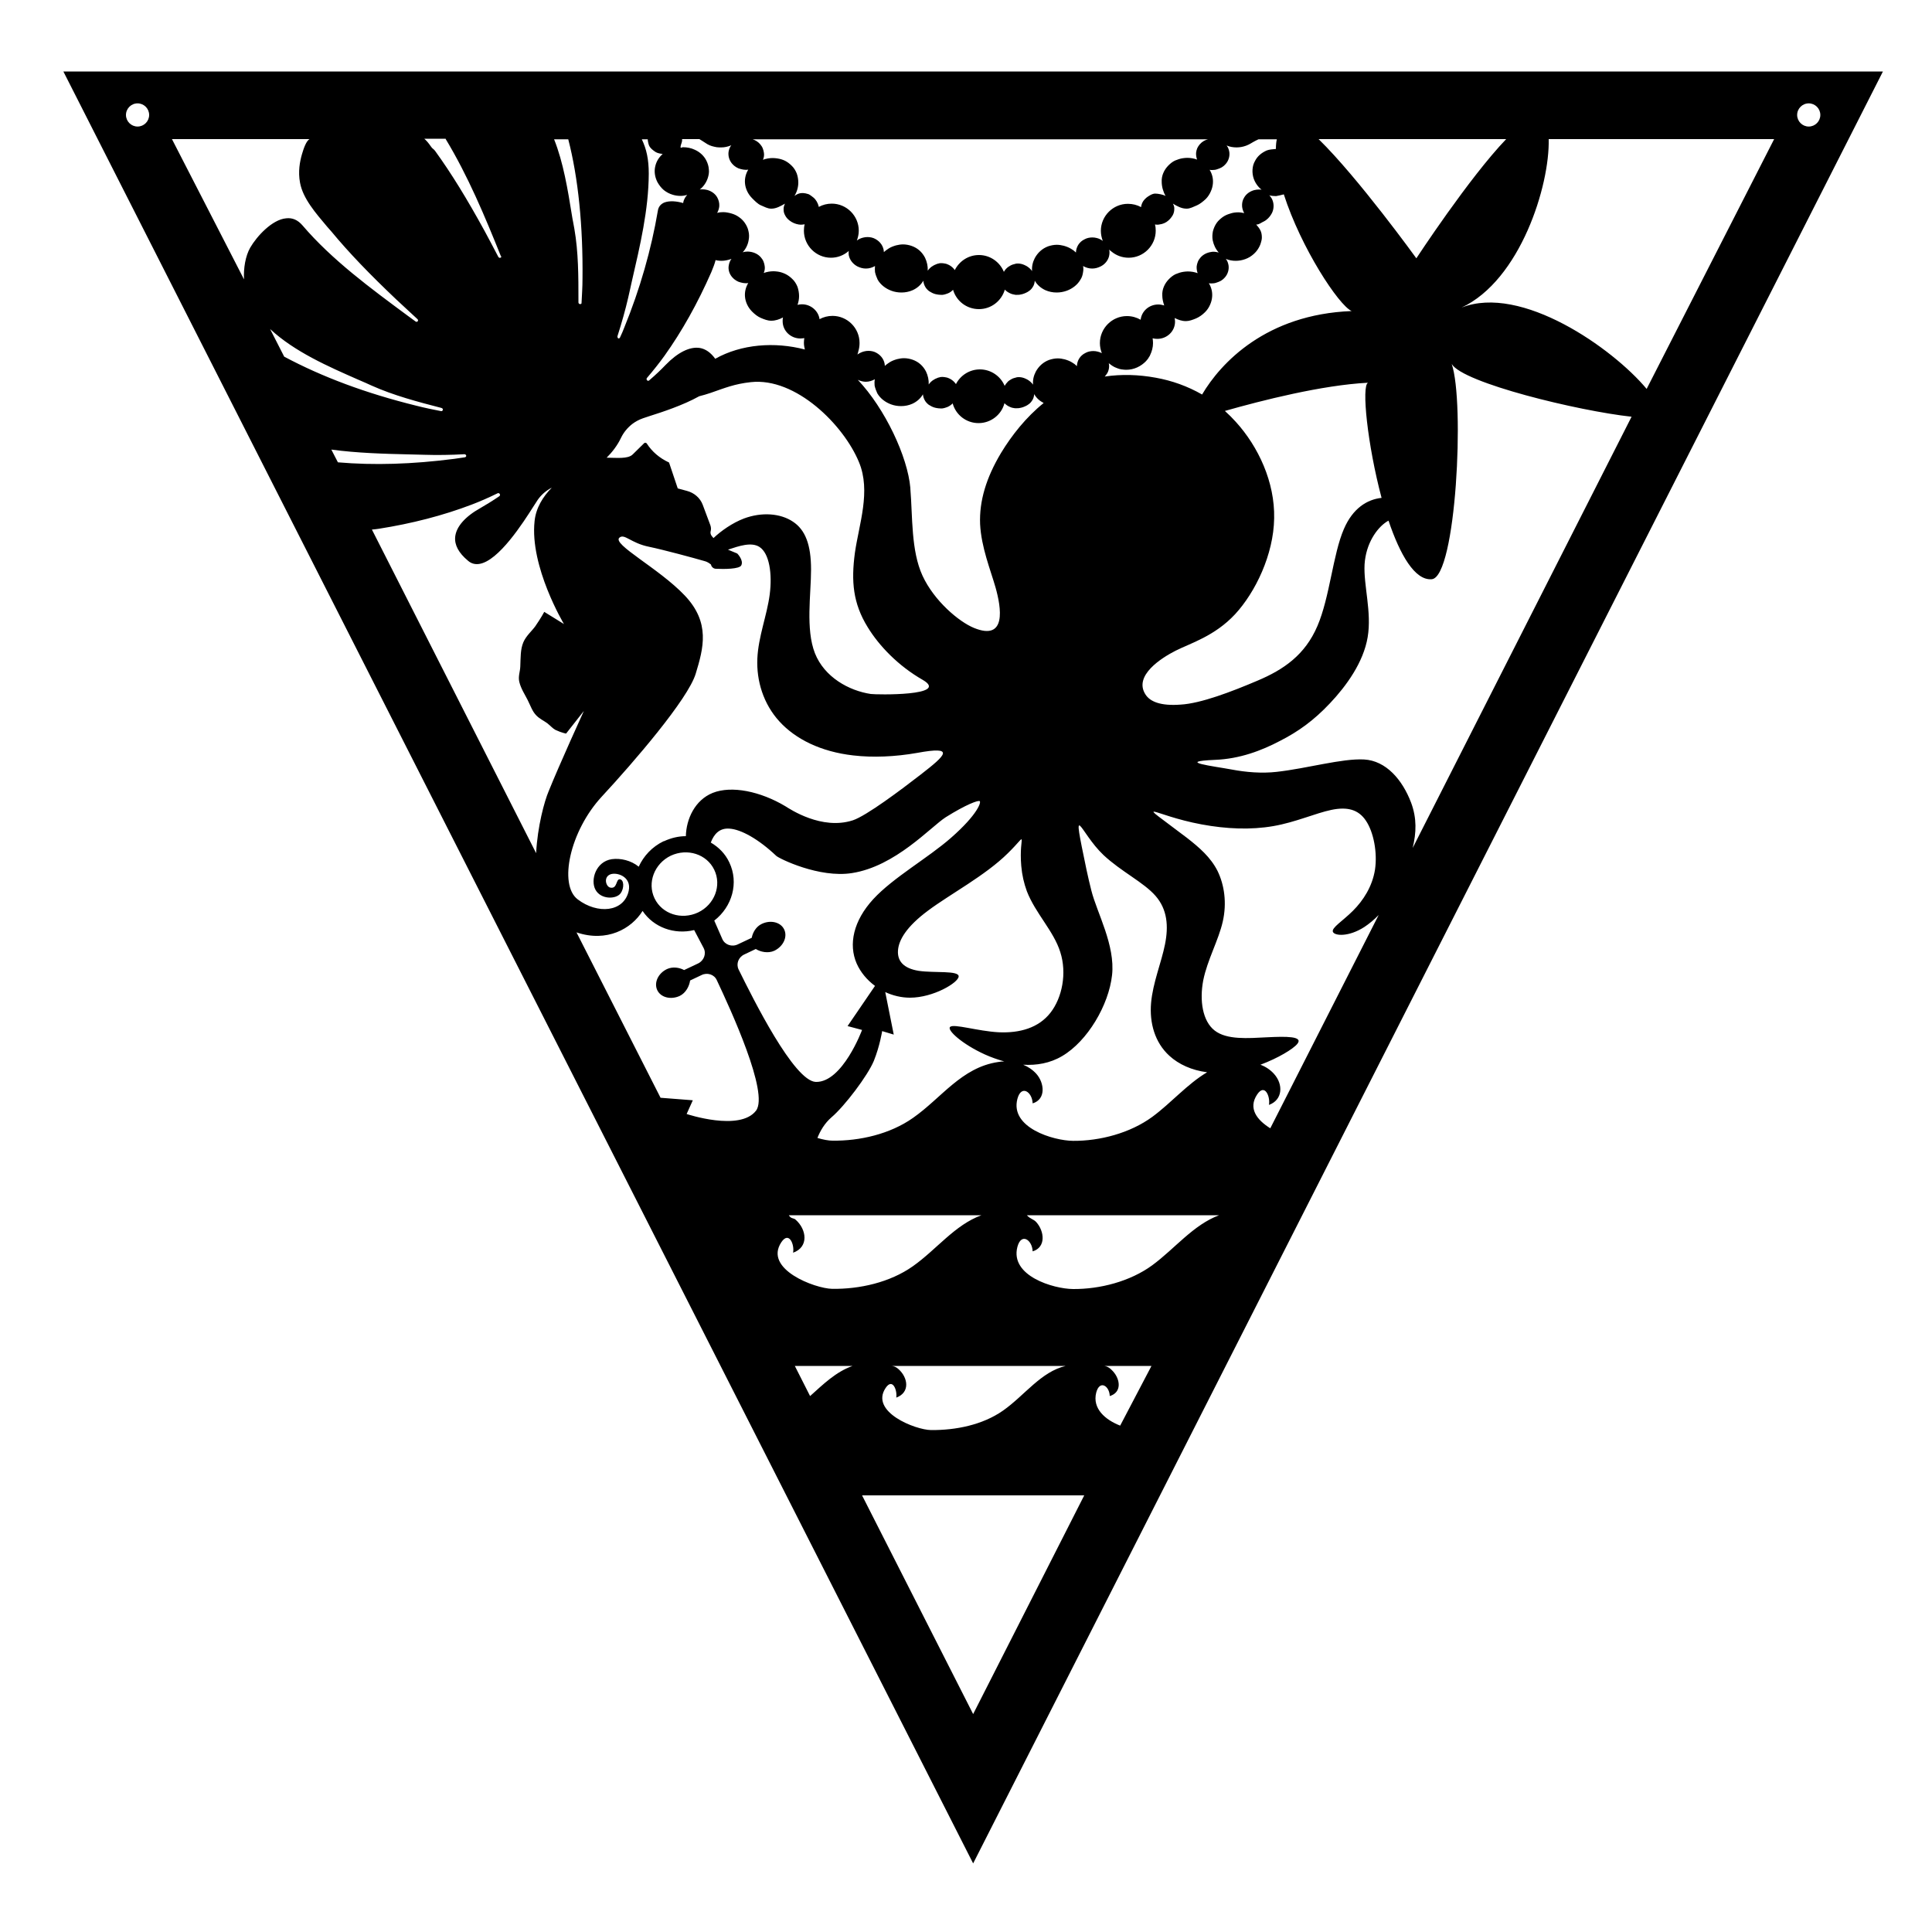 <?xml version="1.0" encoding="utf-8"?>
<!-- Generator: Adobe Illustrator 19.1.0, SVG Export Plug-In . SVG Version: 6.00 Build 0)  -->
<svg version="1.1" id="Layer_1" xmlns="http://www.w3.org/2000/svg" xmlns:xlink="http://www.w3.org/1999/xlink" x="0px" y="0px"
	 width="1000px" height="1000px" viewBox="0 0 1000 1000" style="enable-background:new 0 0 1000 1000;" xml:space="preserve">
<path d="M32.8,37l470.9,927.5L974.6,37H32.8z M779.6,72c-19.2,20-46.5,61.7-46.5,61.7S703,92,682.5,72H779.6z M605.3,546.5
	c4.8,4.4,11.6,7.5,19.5,8.5c-10.3,6.1-18.5,15.8-28.4,23.1c-11.5,8.4-27.1,12.5-41,12.4c-10.2-0.1-32.7-6.8-28.8-21.7
	c2-7.6,7.7-3.6,7.9,2.3c7-2.1,6.1-10.6,1.9-15.3c-1.9-2.1-4.3-3.7-6.8-4.7c6.8,0.4,13.8-0.7,20.2-4.5c13.1-7.7,24.1-26.4,25.8-41.9
	c1.7-15.5-7.8-32.2-10.7-43.7c-0.9-3.5-1.7-7-2.5-10.7c-8.1-38.8-3.7-19.5,8.8-7.7c9.2,8.6,20.8,14.1,26.9,21.1
	c6.1,7,6.8,15.6,4.9,25.1c-1.9,9.5-6.3,19.9-7.2,30.3C594.9,529.4,597.7,539.6,605.3,546.5z M509.8,545.8c3.1,1.4,6.5,2.6,10,3.6
	c-1.1,0-2.1,0.1-3.2,0.3c-18.9,2.8-29.3,18.6-44,28.9c-11.9,8.4-27.6,12-41.8,11.8c-1.9,0-4.7-0.5-7.7-1.4c1.4-3.6,3.7-7.6,7.3-10.7
	c6.8-5.8,18.7-21.5,21.9-29.2c3.1-7.7,4.3-15.4,4.3-15.4l6,1.8l-4.4-22c3.9,1.8,8.3,2.9,12.8,2.9c12.1,0,25.1-7.8,25.2-11
	c0.1-3.2-12.7-1.7-20.7-2.9c-8-1.3-11.1-5.2-10.7-10.6c0.4-5.4,4.4-12.3,15.6-20.6c11.2-8.4,29.6-18.1,41.3-29.7
	c11.2-11,5.5-9.8,6.9,6.6c0.4,4.7,1.4,9,2.9,13.1c4.4,11.4,13.9,20.6,17.3,31.5c3.5,10.9,1,23.6-5.1,31.4
	c-6.1,7.8-15.8,10.6-26.8,10.1c-10.9-0.6-23.1-4.5-25.1-2.8C489.9,533.1,498.1,540.5,509.8,545.8z M465,708.6
	c-1.1-1-2.4-1.6-3.7-1.6h90.3c-12.8,3-21.2,15.2-32.4,23.1c-10.7,7.5-24.6,10.2-37.3,10.1c-8.1-0.1-31.8-9.4-23.5-21.8
	c3.6-5.4,6.1,1.2,5.5,5C471.1,720.8,470.1,713.1,465,708.6z M405.9,481.1c-1.8-3.8-7-5.1-11.6-2.9c-3,1.4-4.7,4.5-5.2,7.2l-7.2,3.4
	c-3.1,1.5-6.7,0.2-8-2.7l-4.2-9.6c9.3-7.2,12.8-19.6,7.8-30.1c-2.1-4.5-5.5-7.9-9.6-10.3c1.7-4.5,4.6-7.6,9.7-7.2
	c6,0.4,15,5.4,24.2,14.1c1.5,1.4,22.2,11.6,39.2,8.9c22.5-3.5,40.7-23.9,48.5-28.9c10.7-6.7,16.5-8.7,17.5-8.4
	c1.1,0.3-0.8,6.8-14.7,19c-11.8,10.4-30,20.6-40.3,31.8c-10.3,11.2-12.9,23.4-8.6,33.3c2,4.5,5.3,8.5,9.5,11.6l-14.2,20.8l7.5,2
	c0,0-10.1,27.2-23.9,26.9c-11.3-0.3-32.6-43.2-40-58.2c-1.4-2.9-0.1-6.4,3-7.8l5.9-2.8c2.4,1.5,6.3,2.4,9.6,0.9
	C405.5,489.8,407.7,484.9,405.9,481.1z M361.3,472.3c-8.6,4-18.6,0.8-22.5-7.3c-3.9-8.1-0.1-18,8.4-22.1c8.6-4,18.6-0.8,22.5,7.3
	C373.6,458.3,369.9,468.2,361.3,472.3z M452.7,199.6c0.3,1.4,0.8,2.7,1.4,4c1.5,2.6,4.1,4.6,7.1,5.7c1.6,0.6,3.4,0.9,5.2,0.9
	c2,0,4-0.4,5.8-1.2c2.4-1.1,4.3-2.8,5.5-4.9c0.1,1.2,0.5,2.4,1.2,3.5c0.3,0.5,0.7,0.9,1.1,1.3c0.4,0.4,0.9,0.8,1.4,1
	c1.1,0.7,2.2,1.1,3.4,1.3c0.6,0.1,1.2,0.2,1.9,0.2c0.3,0,0.6,0,1,0c0.9-0.1,1.8-0.4,2.6-0.7c1-0.4,2-1.1,2.8-1.9
	c1.6,5.9,7,10.2,13.4,10.2c6.4,0,11.9-4.4,13.4-10.3c0.8,0.8,1.8,1.5,2.8,1.9c0.8,0.4,1.7,0.6,2.6,0.7c0.3,0,0.6,0,1,0
	c0.6,0,1.2,0,1.9-0.2c1.1-0.2,2.3-0.7,3.4-1.3c0.5-0.3,1-0.7,1.4-1c0.4-0.4,0.8-0.8,1.1-1.3c0.8-1.1,1.1-2.3,1.2-3.5
	c1.1,2,2.8,3.5,4.9,4.6c-9.1,7.3-16.6,16.8-22.1,25.9c-7.6,12.7-11.3,24.8-10.8,36.8c0.6,12,5.4,23.7,8,32.8
	c2.9,10.3,5.9,27.9-11.2,20.9c-7.8-3.2-20.6-14-26.6-27c-6-13-5.1-30.6-6.3-45c0-0.1,0-0.3,0-0.4c-1.4-16.2-13.1-41.1-27.2-56
	c1.3,0.6,2.8,1,4.1,1c1.7,0,3.3-0.5,4.7-1.3C452.6,197.5,452.6,198.5,452.7,199.6z M592.8,359.3c-6-9.6,8.2-18.7,15.7-22.5
	c7.5-3.8,20.2-7.5,30.8-18.9c10.5-11.4,19.9-30.8,20.2-49.6c0.4-18.8-8.2-37.1-19.8-49.9c-1.8-2-3.7-3.9-5.7-5.7
	c19-5.4,50.3-13.4,74.1-14.6c-3.5,1.4-0.3,32.2,7,59.6c-7.5,0.8-14.9,5.4-19.5,16.1c-5.7,13.1-7.3,35.3-13.7,50.2
	c-6.4,15-17.5,22.6-31,28.3c-13.4,5.7-29.3,11.8-39.8,12.4C600.6,365.5,595.1,363.1,592.8,359.3z M664.5,100.6
	c8.9,27.7,28.4,57.4,35.1,60.4c-44.3,1.7-67.8,26.9-77.4,43.2c-7.5-4.3-15.6-7.2-24-8.7c-8.7-1.6-17.7-1.9-26.4-0.6
	c0.9-1,1.7-2.1,2-3.4c0.3-1.1,0.4-2.4,0.1-3.5c0.9,0.7,1.8,1.4,2.8,1.9c0.1,0.1,0.3,0.1,0.4,0.2c0.8,0.4,1.6,0.6,2.4,0.9
	c0,0,0.1,0,0.1,0c0.3,0.1,0.6,0.1,0.9,0.2c0,0,0,0,0,0c0,0,0.1,0,0.1,0c0.8,0.1,1.5,0.2,2.3,0.2c4.1,0,7.7-1.8,10.3-4.5
	c0.1-0.2,0.3-0.3,0.4-0.5c0.1-0.1,0.1-0.2,0.2-0.2c0.2-0.3,0.4-0.6,0.6-0.8c0-0.1,0.1-0.1,0.1-0.2c0.2-0.3,0.3-0.6,0.5-0.8
	c0.1-0.1,0.2-0.3,0.2-0.4c0-0.1,0.1-0.2,0.1-0.2c0.9-1.9,1.5-4,1.5-6.2c0-0.9-0.1-1.7-0.2-2.5c0.8,0.2,1.6,0.3,2.4,0.3
	c5.1,0,9.2-4,9.2-8.9c0-0.6-0.1-1.3-0.2-1.9c1.8,0.9,3.7,1.6,5.7,1.6h0.2c1.7,0,3.5-0.7,5.2-1.4c1.6-0.7,3.2-1.8,4.6-3.2
	c1.1-1.1,2-2.4,2.6-3.8c0.6-1.3,1-2.8,1.1-4.2c0.2-2.5-0.4-4.9-1.7-7c0.5,0.1,1,0.1,1.4,0.1c0.9,0,1.7-0.1,2.5-0.4
	c0.8-0.2,1.6-0.6,2.4-1c0.8-0.5,1.4-1,2-1.7c1.5-1.7,2.2-4,1.9-6.2c-0.2-1.2-0.6-2.4-1.4-3.4c1.6,0.7,3.4,1,5.2,1
	c0.8,0,1.5-0.1,2.3-0.2c1.7-0.3,3.4-0.9,4.9-1.8c1.6-1,2.9-2.2,3.9-3.6c0.9-1.3,1.6-2.7,1.9-4c0.4-1.4,0.5-2,0.4-3.4
	c-0.2-2.5-1.2-3.8-2.9-5.8h0.3c1.3,0,2.5-1.1,3.7-1.6c1.6-0.8,3-2.3,3.8-3.7c1.2-1.9,1.5-4.4,0.9-6.5c-0.3-1.2-1-2.4-1.9-3.3
	c1.1,0.3,2.3,0.4,3.5,0.4C661.9,101.2,663.2,101,664.5,100.6z M625.6,72c-1.8,0.4-3.4,1.3-4.6,2.7c-0.5,0.6-1,1.3-1.3,2
	c-0.3,0.8-0.5,1.4-0.6,2.3c-0.1,1.2,0.1,2.4,0.5,3.6c-1.6-0.6-3.3-0.9-5.1-0.9c-0.8,0-1.6,0.1-2.3,0.2c-1.4,0.2-2.8,0.7-4,1.2
	c-1.3,0.6-2.4,1.5-3.4,2.5c-1.1,1.1-2.1,2.5-2.7,4c-0.6,1.4-0.9,3-0.8,4.6c0,2.4,0.8,5.2,2,7.2c-1.1-0.6-3.7-1.2-5.4-1.2
	c-1.6,0-3.6,1.4-4.5,2.1c-1.3,1.1-2.2,2.3-2.6,3.9c-0.1,0.3-0.1,0.6-0.2,1c-2-1.1-4.3-1.7-6.8-1.7c-7.7,0-14,6.3-14,14
	c0,1.8,0.4,3.6,1,5.2c-0.9-0.7-1.9-1.2-3.1-1.5c-0.8-0.2-1.5-0.3-2.3-0.3c-1.4,0-2.9,0.3-4.1,1c-2.7,1.3-4.3,3.9-4.4,6.8
	c-0.8-0.8-1.6-1.4-2.5-1.9c-1.1-0.7-2.4-1.2-3.8-1.6c-1.2-0.3-2.4-0.5-3.6-0.5c-1.5,0-3,0.3-4.5,0.8c-3,1.1-5.4,3.3-6.9,6.1
	c-1.1,2.1-1.6,4.4-1.4,6.7c-0.7-1-1.6-1.8-2.7-2.5c-0.5-0.3-1-0.5-1.4-0.7c-0.5-0.2-1-0.4-1.5-0.5c-0.5-0.1-1-0.2-1.6-0.2
	c-0.5,0-1.1,0-1.6,0.2c-0.8,0.2-1.6,0.4-2.3,0.8c-0.7,0.4-1.4,0.8-1.9,1.3c-0.7,0.6-1.2,1.3-1.6,2c-2.1-5.1-7.1-8.7-12.9-8.7
	c-5.5,0-10.2,3.2-12.5,7.8c-0.3-0.4-0.6-0.8-1-1.2c-0.6-0.6-1.2-1-1.9-1.4c-0.8-0.4-1.5-0.7-2.3-0.8c-0.6-0.1-1.1-0.2-1.6-0.2
	s-1.1,0-1.6,0.2c-0.5,0.1-1,0.2-1.5,0.5c-0.5,0.2-1,0.4-1.4,0.7c-1.1,0.6-2,1.5-2.7,2.5c0.1-2.3-0.4-4.6-1.4-6.7
	c-1.5-2.9-3.8-5-6.9-6.1c-1.4-0.5-3-0.8-4.5-0.8c-1.2,0-2.4,0.2-3.6,0.5c-1.4,0.4-2.7,0.9-3.8,1.6c-0.9,0.6-1.8,1.2-2.5,1.9
	c-0.1-2.9-1.8-5.4-4.4-6.8c-1.2-0.7-2.7-1-4.1-1c-0.8,0-1.5,0.1-2.3,0.3c-1.2,0.3-2.3,0.8-3.2,1.5c0.6-1.6,1-3.3,1-5.1
	c0-7.7-6.3-14-14-14c-2.4,0-4.7,0.6-6.7,1.7c0-0.2-0.1-0.4-0.1-0.5c-0.4-1.5-1.3-3.2-2.6-4.3c-0.6-0.5-1.9-1.5-2.6-1.8
	c-4.5-1.5-6.2,0.3-7.3,0.9c1.3-2,2-4.6,2-6.9c0-1.6-0.3-3.3-0.8-4.7c-0.6-1.5-1.5-3-2.7-4.1c-1-1-2.2-1.9-3.4-2.5
	c-1.2-0.6-2.6-1-4-1.2c-0.8-0.1-1.5-0.2-2.3-0.2c-1.7,0-3.5,0.3-5.1,0.9c0.5-1.1,0.7-2.4,0.5-3.6c-0.1-0.8-0.3-1.5-0.6-2.3
	c-0.3-0.8-0.8-1.5-1.3-2.1c-1-1.2-2.4-2.1-3.9-2.6H625.6z M352.9,73.6c0.2-0.8,0.2-1.6,0.1-1.6h9c0.1,0,2.5,1.6,4.1,2.6
	c1.5,0.9,3.2,1.3,4.9,1.6c0.8,0.1,1.5,0.1,2.3,0.1c1.8,0,3.5-0.4,5.2-1.1c-0.8,1-1.2,2.2-1.4,3.4c-0.3,2.2,0.4,4.5,1.9,6.2
	c0.6,0.7,1.2,1.2,2,1.7c0.8,0.5,1.5,0.8,2.4,1c0.8,0.2,1.7,0.4,2.5,0.4c0.5,0,1,0,1.4-0.1c-1.3,2.1-1.9,4.6-1.7,7
	c0.1,1.4,0.5,2.8,1.1,4.1c0.6,1.3,1.5,2.6,2.6,3.7c1.3,1.3,2.9,3,4.6,3.7c1.7,0.7,3.4,1.7,5.2,1.7h0.2c2.5,0,4.9-1.4,7-2.6
	c-0.5,1.1-0.8,2-0.7,3.2c0,1.1,0.3,2,0.8,2.9c0.5,1,1.2,1.8,2.2,2.6c1.4,1.1,3,1.8,4.8,2.1c0.4,0,0.7,0.1,1.1,0.1
	c0.7,0,1.3-0.1,2-0.2c-0.3,1.1-0.4,2.2-0.4,3.3c0,7.7,6.3,14,14,14c3.5,0,6.7-1.3,9.2-3.5c-0.1,1-0.1,2,0.2,2.9
	c0.6,2.1,2.2,4,4.3,5.1c1.4,0.7,2.9,1.1,4.4,1.1c1.7,0,3.3-0.5,4.7-1.3c-0.1,1-0.1,2.1,0,3.1c0.3,1.4,0.8,2.7,1.4,4
	c1.5,2.6,4.1,4.6,7.1,5.7c1.6,0.6,3.4,0.9,5.2,0.9c2,0,4-0.4,5.8-1.2c2.4-1.1,4.3-2.8,5.5-4.9c0.1,1.2,0.5,2.4,1.2,3.5
	c0.3,0.5,0.7,0.9,1.1,1.3c0.4,0.4,0.9,0.8,1.4,1c1.1,0.7,2.2,1.1,3.4,1.3c0.6,0.1,1.2,0.2,1.9,0.2c0.3,0,0.6,0,1,0
	c0.9-0.1,1.8-0.4,2.6-0.7c1.1-0.4,2-1.1,2.8-1.9c1.7,5.8,7,10,13.4,10c6.4,0,11.7-4.3,13.4-10.1c0.8,0.9,1.8,1.5,2.9,2
	c0.8,0.4,1.7,0.5,2.6,0.7c0.3,0,0.6,0,1,0c0.6,0,1.2,0,1.9-0.2c1.1-0.2,2.3-0.7,3.4-1.3c0.5-0.3,1-0.7,1.4-1
	c0.4-0.4,0.8-0.8,1.1-1.3c0.8-1.1,1.1-2.3,1.2-3.5c1.2,2.1,3.1,3.8,5.5,4.9c1.8,0.8,3.8,1.2,5.8,1.2c1.8,0,3.5-0.3,5.2-0.9
	c3-1.1,5.6-3.1,7.1-5.7c0.8-1.2,1.2-2.5,1.4-4c0.2-1,0.2-2.1,0-3.1c1.4,0.8,3,1.3,4.7,1.3c1.5,0,3-0.4,4.4-1.1
	c2.2-1.1,3.7-3,4.3-5.1c0.3-1.2,0.4-2.5,0.1-3.6c0.4,0.4,0.8,0.7,1.2,1c2.4,2,5.5,3.2,8.9,3.2c7.7,0,14-6.3,14-14
	c0-1.1-0.1-2.2-0.4-3.2c0.4,0,0.8,0.1,1.1,0.1c0.4,0,0.7,0,1.1-0.1c1.8-0.2,3.5-0.9,4.8-2.1c0.9-0.8,1.6-1.7,2.2-2.7
	c0.5-0.9,0.8-2,0.8-3.1c0.1-1.2-0.2-1.9-0.7-2.9c2.1,1.3,4.5,2.6,7,2.6h0.2c1.7,0,3.5-1,5.2-1.7c1.6-0.7,3.2-2,4.6-3.3
	c1.1-1.1,2-2.5,2.6-3.9c0.6-1.3,1-2.8,1.1-4.2c0.2-2.5-0.4-4.9-1.7-7c0.5,0.1,1,0.1,1.4,0.1c0.9,0,1.7-0.1,2.5-0.4
	c0.8-0.2,1.6-0.6,2.4-1c0.8-0.5,1.4-1,2-1.7c1.5-1.7,2.2-4,1.9-6.2c-0.2-1.2-0.6-2.4-1.4-3.4c1.6,0.7,3.4,1,5.2,1
	c0.8,0,1.5-0.1,2.3-0.2c1.7-0.3,3.4-0.9,4.9-1.8c1.6-1,4-2.2,4.1-2.2h9.5c-0.3,1-0.5,3-0.5,5c-1.7,0.2-3.3,0.2-4.8,0.8
	c-2.7,1.2-4.8,3-6,5.4c-0.8,1.4-1.2,2.8-1.3,4.5c-0.1,1.5,0.1,3.1,0.6,4.6c0.8,2.3,2.2,4.3,4.1,5.8c-0.5-0.1-0.9-0.1-1.4-0.1
	c-0.8,0-1.6,0.1-2.4,0.3c-2.2,0.6-4.1,1.9-5.2,3.8c-0.9,1.4-1.2,3-1.1,4.6c0.1,1.2,0.5,2.5,1.1,3.5c-1-0.2-2.1-0.4-3.1-0.4
	c-1.5,0-2.9,0.2-4.3,0.7c-1.4,0.4-2.7,1-3.8,1.8c-1.2,0.9-2.2,1.8-3,2.9c-1,1.4-1.6,2.9-2,4.4c-0.3,1.5-0.4,3.1-0.1,4.7
	c0.5,2.4,1.5,4.5,3.1,6.3c-0.8-0.2-1.7-0.4-2.7-0.4c-0.4,0-0.8,0-1.1,0.1c-2.2,0.3-4.3,1.3-5.7,3c-0.5,0.6-1,1.3-1.3,2.1
	c-0.3,0.8-0.5,1.5-0.6,2.3c-0.1,1.2,0.1,2.5,0.5,3.6c-1.6-0.6-3.3-0.9-5.1-0.9c-0.8,0-1.6,0.1-2.3,0.2c-1.4,0.2-2.8,0.7-4,1.2
	c-1.3,0.6-2.4,1.5-3.4,2.5c-1.1,1.1-2.1,2.5-2.7,4c-0.6,1.4-0.9,3-0.8,4.6c0,1.6,0.4,3.4,1,5.1c-1-0.3-2-0.5-3.1-0.5
	c-4.7,0-8.6,3.4-9.1,7.9c-2.1-1.2-4.5-1.9-7.1-1.9c-7.7,0-14,6.3-14,14c0,1.8,0.4,3.6,1,5.2c-0.7-0.4-1.4-0.6-2.1-0.8
	c-0.8-0.2-1.5-0.3-2.3-0.3c-1.4,0-2.9,0.3-4.1,1c-2.7,1.3-4.3,3.9-4.4,6.8c-0.8-0.8-1.6-1.4-2.5-1.9c-1.1-0.7-2.4-1.2-3.8-1.6
	c-1.2-0.3-2.4-0.5-3.6-0.5c-1.5,0-3,0.3-4.5,0.8c-3,1.1-5.4,3.3-6.9,6.1c-1.1,2.1-1.6,4.4-1.4,6.7c-0.7-1-1.6-1.8-2.7-2.5
	c-0.5-0.3-1-0.5-1.4-0.7c-0.5-0.2-1-0.4-1.5-0.5c-0.5-0.1-1-0.2-1.6-0.2c-0.5,0-1.1,0-1.6,0.2c-0.8,0.2-1.6,0.4-2.3,0.8
	c-0.7,0.4-1.4,0.8-1.9,1.3c-0.7,0.7-1.2,1.4-1.7,2.2c-2.1-5-7.1-8.5-12.8-8.5c-5.4,0-10.1,3.1-12.4,7.6c-0.3-0.4-0.7-0.9-1.1-1.3
	c-0.6-0.6-1.2-1-1.9-1.4c-0.8-0.4-1.5-0.7-2.3-0.8c-0.6-0.1-1.1-0.2-1.6-0.2s-1.1,0-1.6,0.2c-0.5,0.1-1,0.2-1.5,0.5
	c-0.5,0.2-1,0.4-1.4,0.7c-1.1,0.6-2,1.5-2.7,2.5c0.1-2.3-0.4-4.6-1.4-6.7c-1.5-2.9-3.8-5-6.9-6.1c-1.4-0.5-3-0.8-4.5-0.8
	c-1.2,0-2.4,0.2-3.6,0.5c-1.4,0.4-2.7,0.9-3.8,1.6c-0.9,0.6-1.8,1.2-2.5,1.9c-0.1-2.9-1.8-5.4-4.4-6.8c-1.2-0.7-2.7-1-4.1-1
	c-0.8,0-1.5,0.1-2.3,0.3c-1.2,0.3-2.4,0.9-3.4,1.6c0.2-0.6,0.4-1.2,0.5-1.8c0.4-1.3,0.6-2.7,0.6-4.2c0-7.7-6.3-14-14-14
	c-2.4,0-4.7,0.6-6.7,1.7c-0.6-4.3-4.5-7.7-9.1-7.7c-0.8,0-1.6,0.1-2.3,0.3c0.5-1.5,0.8-3,0.8-4.5c0-1.6-0.3-3.3-0.8-4.8
	c-0.6-1.5-1.5-3-2.7-4.1c-1-1-2.2-1.9-3.4-2.5c-1.2-0.6-2.6-1.1-4-1.3c-0.8-0.1-1.5-0.2-2.3-0.2c-1.7,0-3.5,0.3-5.1,0.9
	c0.5-1.1,0.7-2.4,0.5-3.6c-0.1-0.8-0.3-1.5-0.6-2.3c-0.3-0.8-0.8-1.5-1.3-2.1c-1.4-1.7-3.5-2.7-5.7-3c-0.4,0-0.8-0.1-1.1-0.1
	c-0.9,0-1.8,0.1-2.7,0.4c1.6-1.7,2.7-3.9,3.1-6.3c0.3-1.5,0.3-3.1-0.1-4.7c-0.3-1.5-1-3-2-4.4c-0.8-1.1-1.8-2.1-3-2.9
	c-1.1-0.8-2.4-1.4-3.8-1.8c-1.4-0.4-2.9-0.7-4.3-0.7c-1,0-2.1,0.1-3.1,0.4c0.6-1.1,1-2.3,1.1-3.5c0.1-1.6-0.3-3.2-1.1-4.6
	c-1.1-1.9-3-3.2-5.2-3.8c-0.8-0.2-1.6-0.3-2.4-0.3c-0.5,0-1,0-1.4,0.1c1.9-1.5,3.3-3.5,4.1-5.8c0.5-1.5,0.8-3.1,0.6-4.6
	c-0.1-1.7-0.6-3.2-1.3-4.6c-1.2-2.4-3.3-4.4-6-5.6c-1.9-0.9-4-1.3-6.1-1.3c-0.4,0-0.8,0.3-1.2,0.3C352.1,75.5,352.6,74.8,352.9,73.6
	z M379,143.5c0.6,0.7,1.2,1.2,2,1.7c0.8,0.5,1.5,0.8,2.4,1c0.8,0.2,1.7,0.4,2.5,0.4c0.5,0,1,0,1.4-0.1c-1.3,2.1-1.9,4.6-1.7,7
	c0.1,1.4,0.5,2.8,1.1,4.1c0.6,1.3,1.5,2.6,2.6,3.7c1.3,1.3,2.9,2.6,4.6,3.3c1.7,0.7,3.4,1.4,5.2,1.4h0.2c2.1,0,4.1-0.7,6-1.7
	c-0.2,0.6-0.2,1.3-0.2,2c0,4.9,4.1,8.9,9.2,8.9c0.7,0,1.4-0.1,2-0.2c-0.1,0.8-0.2,1.6-0.2,2.4c0,1.2,0.2,2.4,0.5,3.5
	c-15.6-4.1-32.9-2.8-46.4,4.8c-2.3-3.2-5-5.1-8-5.6c-5.2-0.8-11.4,2.3-17.7,8.8c-2.3,2.4-5,5-8.5,8c-0.3,0.3-0.8,0.3-1.1-0.1
	c-0.3-0.3-0.3-0.8-0.1-1.1c3.5-4.1,6.5-7.9,9.1-11.5c9-12.6,17.2-27.2,24.3-43.4c0.9-2.2,1.7-4.2,2.2-6.2c0.2,0.1,0.4,0.1,0.7,0.2
	c0.8,0.1,1.5,0.2,2.3,0.2c1.8,0,3.5-0.4,5.2-1c-0.8,1-1.2,2.2-1.4,3.4C376.8,139.5,377.5,141.8,379,143.5z M319.6,174
	c2.3-7.2,4.1-13.7,5.5-19.7c0.6-2.8,1.3-5.6,1.9-8.5c4.3-18.7,8.7-37.1,8.8-55.9c0-7.5-1.2-12.8-3.6-17.8h3.1
	c-0.1,0,0.1,1.8,0.6,3.1c0.7,1.6,1.9,2.4,3.3,3.4c1.1,0.7,2.4,0.9,3.8,1.1c-1.9,1.7-3.2,3.7-3.8,6.2c-0.7,2.7-0.3,5.7,1.1,8.4
	c0.9,1.6,2,3,3.3,4.1c1.4,1.1,2.9,1.9,4.6,2.4c1.3,0.4,2.7,0.6,4,0.6c1.2,0,2.4-0.2,3.5-0.5c-0.9,0.9-1.5,2-1.9,3.2
	c-0.1,0.3-0.1,0.7-0.2,1c-3.4-1-7-1.3-9.7-0.3c-1.9,0.8-3.1,2.2-3.4,4.3c-3.4,20-9.2,40.4-17.4,60.5c-0.6,1.6-1.3,3.2-2.2,5.1
	c-0.2,0.4-0.6,0.6-1,0.4C319.7,174.8,319.5,174.4,319.6,174z M321.5,226.5c1.3-2.7,3.3-5.1,5.7-7c1.7-1.3,3.6-2.3,5.6-3
	c0.9-0.3,2-0.7,3.6-1.2c6-1.9,17.1-5.5,25.5-10.2c2-0.5,4-1.1,5.8-1.7c7.5-2.6,12.5-4.7,20.9-5.6c23.3-2.6,48.1,22.2,56,41.4
	c6.3,15.1,0,32.1-2.1,46.9c-2,14.8-1,26.2,6.6,38.5c5.9,9.7,15.9,20.1,28.5,27.3c14.4,8.4-24.1,7.7-26.9,7.3
	c-11.3-1.7-24-8.7-28.9-21.1c-4.9-12.5-2-30.5-2-43.3c0-12.9-3-20.6-9.4-24.8c-6.4-4.3-16.1-5.1-25.4-1.6c-6,2.3-11.8,6.4-15.7,10.1
	l-0.7-0.8c-0.7-0.8-1-1.7-0.8-2.6l0.1-0.4c0.2-0.9,0.1-1.9-0.2-2.8l-4-10.7c-1.3-3.4-4.3-6.1-8.1-7.1l-4.8-1.3l-4.5-13.4l-0.2-0.1
	c-4.7-2.2-8.6-5.5-11.3-9.7c-0.3-0.5-1-0.6-1.4-0.2l-5.9,5.8c-2.5,2.5-8.5,1.7-13.5,1.7C316.8,234.1,319.5,230.7,321.5,226.5z
	 M294.1,72c5.2,20,7.7,45.1,7.4,72.3c0,4.4-0.3,8.4-0.5,12.6c0,0.4-0.4,0.5-0.8,0.5c-0.5,0-0.8-0.5-0.8-0.9l0-1.2
	c0-12.2,0-24.7-2.1-36.8c-0.4-2.6-0.9-4.5-1.3-7.2c-2.1-13-4.4-27.2-9.2-39.2H294.1z M230.7,72c11.5,19,20.2,39.8,28.6,60.7l0.1-0.1
	c0.2,0.4,0,0.6-0.4,0.8c-0.4,0.2-0.9-0.1-1.1-0.5c-2.6-5-5-9.5-7.1-13.4c-9.1-16.6-17.2-29.8-25.6-41.4c-0.7-1-1.4-1.1-2.1-2.2
	c-1.1-1.6-2.3-3.1-3.5-4.1H230.7z M71.2,65.5c-3.3,0-6-2.7-6-6s2.7-6,6-6s6,2.7,6,6S74.5,65.5,71.2,65.5z M129.5,128.2
	c-2.5,4.4-3.5,10.7-3.2,16.4L89,72h71.2c-1.7,1-3,4.7-3.9,7.8c-1.1,3.8-2.1,9-1,14.8c1.5,8.2,8.2,15.8,14,22.7
	c0.8,0.9,1.5,1.7,2.2,2.5c9.1,11,19.8,22.1,33.5,35.1c3.3,3.1,6.9,6.4,11.1,10.3c0.3,0.3,0.4,0.8,0.1,1.1c-0.3,0.3-0.7,0.4-1.1,0.1
	c-1.4-1-2.7-2-4.1-3c-19.2-14.2-39.2-28.9-54.4-46.7c-2.4-2.8-5.2-4.1-8.5-3.7C140.9,113.6,132.9,122.3,129.5,128.2z M139.8,170.3
	c12.7,11.8,30.1,19.4,45.8,26.3c2.4,1,4.6,2,6.8,3c11.4,5.1,23.9,8.4,35.9,11.5l0.3,0.1c0.4,0.1,0.7,0.5,0.6,1
	c-0.1,0.4-0.5,0.7-0.9,0.6c-4.1-0.8-8.5-1.7-12.8-2.8c-26.3-6.5-48.7-14.9-68.4-25.4L139.8,170.3z M171.5,232.7
	c13.3,1.8,27.1,2.2,40.5,2.5c2.6,0.1,5.3,0.1,7.9,0.2c6.5,0.2,13.4,0.1,20.5-0.3c0.4,0,0.8,0.3,0.9,0.7s-0.2,0.8-0.7,0.9
	c-2.1,0.3-3.9,0.6-5.5,0.8c-21.8,2.8-41.5,3.4-60.2,1.8L171.5,232.7z M277.5,441.6l-85-167.5c1.1-0.1,2.3-0.2,3.5-0.4
	c17.2-2.7,33.4-6.9,48.1-12.5c4.2-1.6,8.6-3.5,13.5-5.9c0.4-0.2,0.8,0,1.1,0.4c0.2,0.4,0.1,0.8-0.2,1.1c-3.8,2.6-7,4.5-9.9,6.2
	c-7.9,4.4-12.5,9.7-13,14.9c-0.4,4.2,1.8,8.3,6.6,12.3c1.7,1.5,3.6,2,5.8,1.7c10.1-1.5,22.8-21.4,28.2-29.9c0.9-1.3,1.5-2.4,2-3.1
	c1.9-2.8,4.5-5,7.4-6.5c-4.6,4.7-8.2,10.5-8.9,17.3c-2.6,23.6,15.2,53.3,15.2,53.3l-10.2-6.3c0,0-1.5,2.9-4.6,7.4
	c-1.7,2.4-4.8,5-6.2,8.3c-1.6,3.7-1.4,8.1-1.6,12.6c-0.1,2.7-1.2,5.1-0.5,8c0.9,3.6,2.9,6.5,4.3,9.3c1.5,3,2.4,5.8,4.3,7.8
	c1.7,1.9,4.2,3,5.8,4.2c1.8,1.4,2.8,2.7,4.3,3.5c3.2,1.5,5.5,1.9,5.5,1.9l9.2-11.7c0,0-13,28.5-18.2,41.5
	C281.8,414.6,278.2,427.8,277.5,441.6z M311.5,412.3c16.5-17.8,44.6-50.4,48.6-63.6c4-13.2,7.7-26.4-5.7-40.5
	c-13.4-14.1-37.7-26.5-33.8-29.9c2.6-2.3,5.9,2.8,15.3,4.7c7.7,1.6,23.2,5.8,28.7,7.4c1.3,0.3,2.4,1,3.4,1.8
	c0.2,1.2,1.3,2.2,2.6,2.2c4.1,0.2,12.2,0.2,13.1-1.8c1.3-2.7-2.1-6.1-2.1-6.1l-4.8-2c5.7-1.9,12.1-4.1,16.3-1.4
	c5.1,3.3,6.7,13.8,5.3,24.6c-1.4,10.8-5.9,21.8-6.4,33.2c-0.5,11.5,3.1,23.4,11.4,32.5c8.4,9.2,21.5,15.7,38.2,17.6
	c10.2,1.2,21.7,0.7,33.1-1.3c20-3.7,14.9,1.1,2,11.1c-10.3,8-28.3,21.5-35.3,23.8c-16.1,5.2-32.5-5.8-34.9-7.3
	c-12.9-7.7-27.8-10.8-37.6-6.9c-9.2,3.7-13.7,13.5-13.9,22.4c-3.8,0-7.6,0.9-11.3,2.6c0,0-0.1,0-0.1,0c0,0-0.1,0-0.1,0
	c-6,2.9-10.4,7.7-12.9,13.2c-4-3.3-9.5-4.5-13.9-3.9c-8.3,1.2-11.2,10.8-8.5,15.8c2.8,5.2,10.7,5,13,1.9c2-2.7,1.8-7.1-0.4-7.3
	c-2.1-0.1-1.2,5.2-5,4.3c-2.1-0.5-3.5-5.1-0.2-6.7c3.3-1.6,11.5,0.9,9.8,8.5c-2.5,11-16.2,12.1-26.4,4.3
	C289,457.9,295,430.1,311.5,412.3z M391.3,574.9c-8.4,10.9-35.9,1.7-35.9,1.7l3.2-7.1l-16.7-1.3l-43.5-85.6
	c15.7,5.3,28.4-1.8,34.2-11.1c5.7,8.5,16.4,12.4,26.7,9.9l4.9,9.3c1.5,2.9,0.2,6.5-2.9,8l-7.2,3.4c-2.4-1.3-5.9-1.9-8.9-0.5
	c-4.6,2.2-6.8,7.1-5,10.9c1.8,3.8,7,5.1,11.6,3c3.3-1.6,5-5.2,5.4-8l5.9-2.8c3-1.5,6.6-0.3,7.9,2.6
	C378.1,522.4,398.2,565.9,391.3,574.9z M404.4,643c4-6,6.9,1.2,6.1,5.4c8.2-2.9,7.1-12,1.3-17.1c-1.1-1-2.3-0.3-3.5-2.3H508
	c-13.8,5-23.2,17.7-35.5,26.4c-11.9,8.4-27.6,11.9-41.8,11.7C421.7,666.9,395.2,656.9,404.4,643z M419.3,722.6l-7.9-15.6h29.9
	C432.7,710,426.1,716.5,419.3,722.6z M503.7,887.2L446.2,774h115L503.7,887.2z M579.8,737.9c-7.7-3-14.5-8.8-12.4-17.1
	c1.8-6.8,6.9-3.4,7,1.8c6.3-1.9,5.5-8.6,1.7-12.8c-1.4-1.6-3.1-2.8-4.9-2.8H596L579.8,737.9z M596.4,654.9
	c-11.5,8.4-27.1,12.4-41,12.3c-10.2-0.1-32.7-6.8-28.8-21.8c2-7.6,7.7-3.6,7.9,2.3c7-2.1,6.1-10.4,1.9-15.1
	c-1.4-1.6-3.1-1.6-4.9-3.6h99.5C617.6,634,608.2,646.2,596.4,654.9z M657.5,584c-6.9-4.3-11.6-10.3-6.8-17.5c4-6,6.9,1.2,6.1,5.4
	c7.2-2.6,7.5-10.7,2.6-16.1c-1.9-2.1-4.3-3.7-7-4.7c9.1-3.4,16.9-8.1,19.1-10.8c3.2-4-5.8-3.9-15.7-3.4c-9.9,0.5-20.8,1.4-27.1-3.5
	c-6.3-4.9-7.9-15.6-5.9-26c2.1-10.5,7.9-20.7,10.1-30.4c2.2-9.7,0.8-19-2.7-26.2c-3.6-7.1-9.4-12.1-15.8-17.1
	c-29-22-18.3-11.8,7.5-7c12.9,2.4,25.5,2.9,37.1,0.9s21.9-6.7,30.1-8.4c8.1-1.7,14-0.3,17.9,5.6c4,5.9,6,16.5,4.7,25.3
	c-1.4,8.8-6.1,16-11.4,21.3s-11.2,8.8-10.4,10.9c0.8,2.1,8.1,2.8,16.3-2.5c2.4-1.6,5-3.7,7.4-6.2L657.5,584z M731.2,438.9
	c1.9-7.9,2.2-15.3-0.8-23.4c-4.5-11.9-13-21.8-24.4-22.4c-11.4-0.6-29.2,4.6-45.1,6.4c-7.8,0.9-16,0.2-23.4-1.2
	c-9.1-1.7-29.5-4.1-8.6-5c12.8-0.5,24.1-4.8,33.6-9.8c9.6-4.9,17.5-10.6,25.9-19.5c8.4-8.9,17.3-21.1,19.5-34.2
	c2.2-13-2.2-26.9-1.6-37.7c0.7-10.9,6.4-18.7,11.2-21.9c0.4-0.3,0.8-0.5,1.2-0.7c5.9,17.5,13.6,31.1,22.4,30.3
	c12.6-1.2,17.1-91.8,10.3-111.4c5.8,9.8,65.5,24.3,93.1,27.3L731.2,438.9z M852.3,201.3c-17.6-21.1-64.9-54.3-95.8-42.1
	C786.9,145,802.2,96,801.6,72h116.7L852.3,201.3z M936.2,65.5c-3.3,0-6-2.7-6-6s2.7-6,6-6s6,2.7,6,6S939.5,65.5,936.2,65.5z"/>
</svg>
